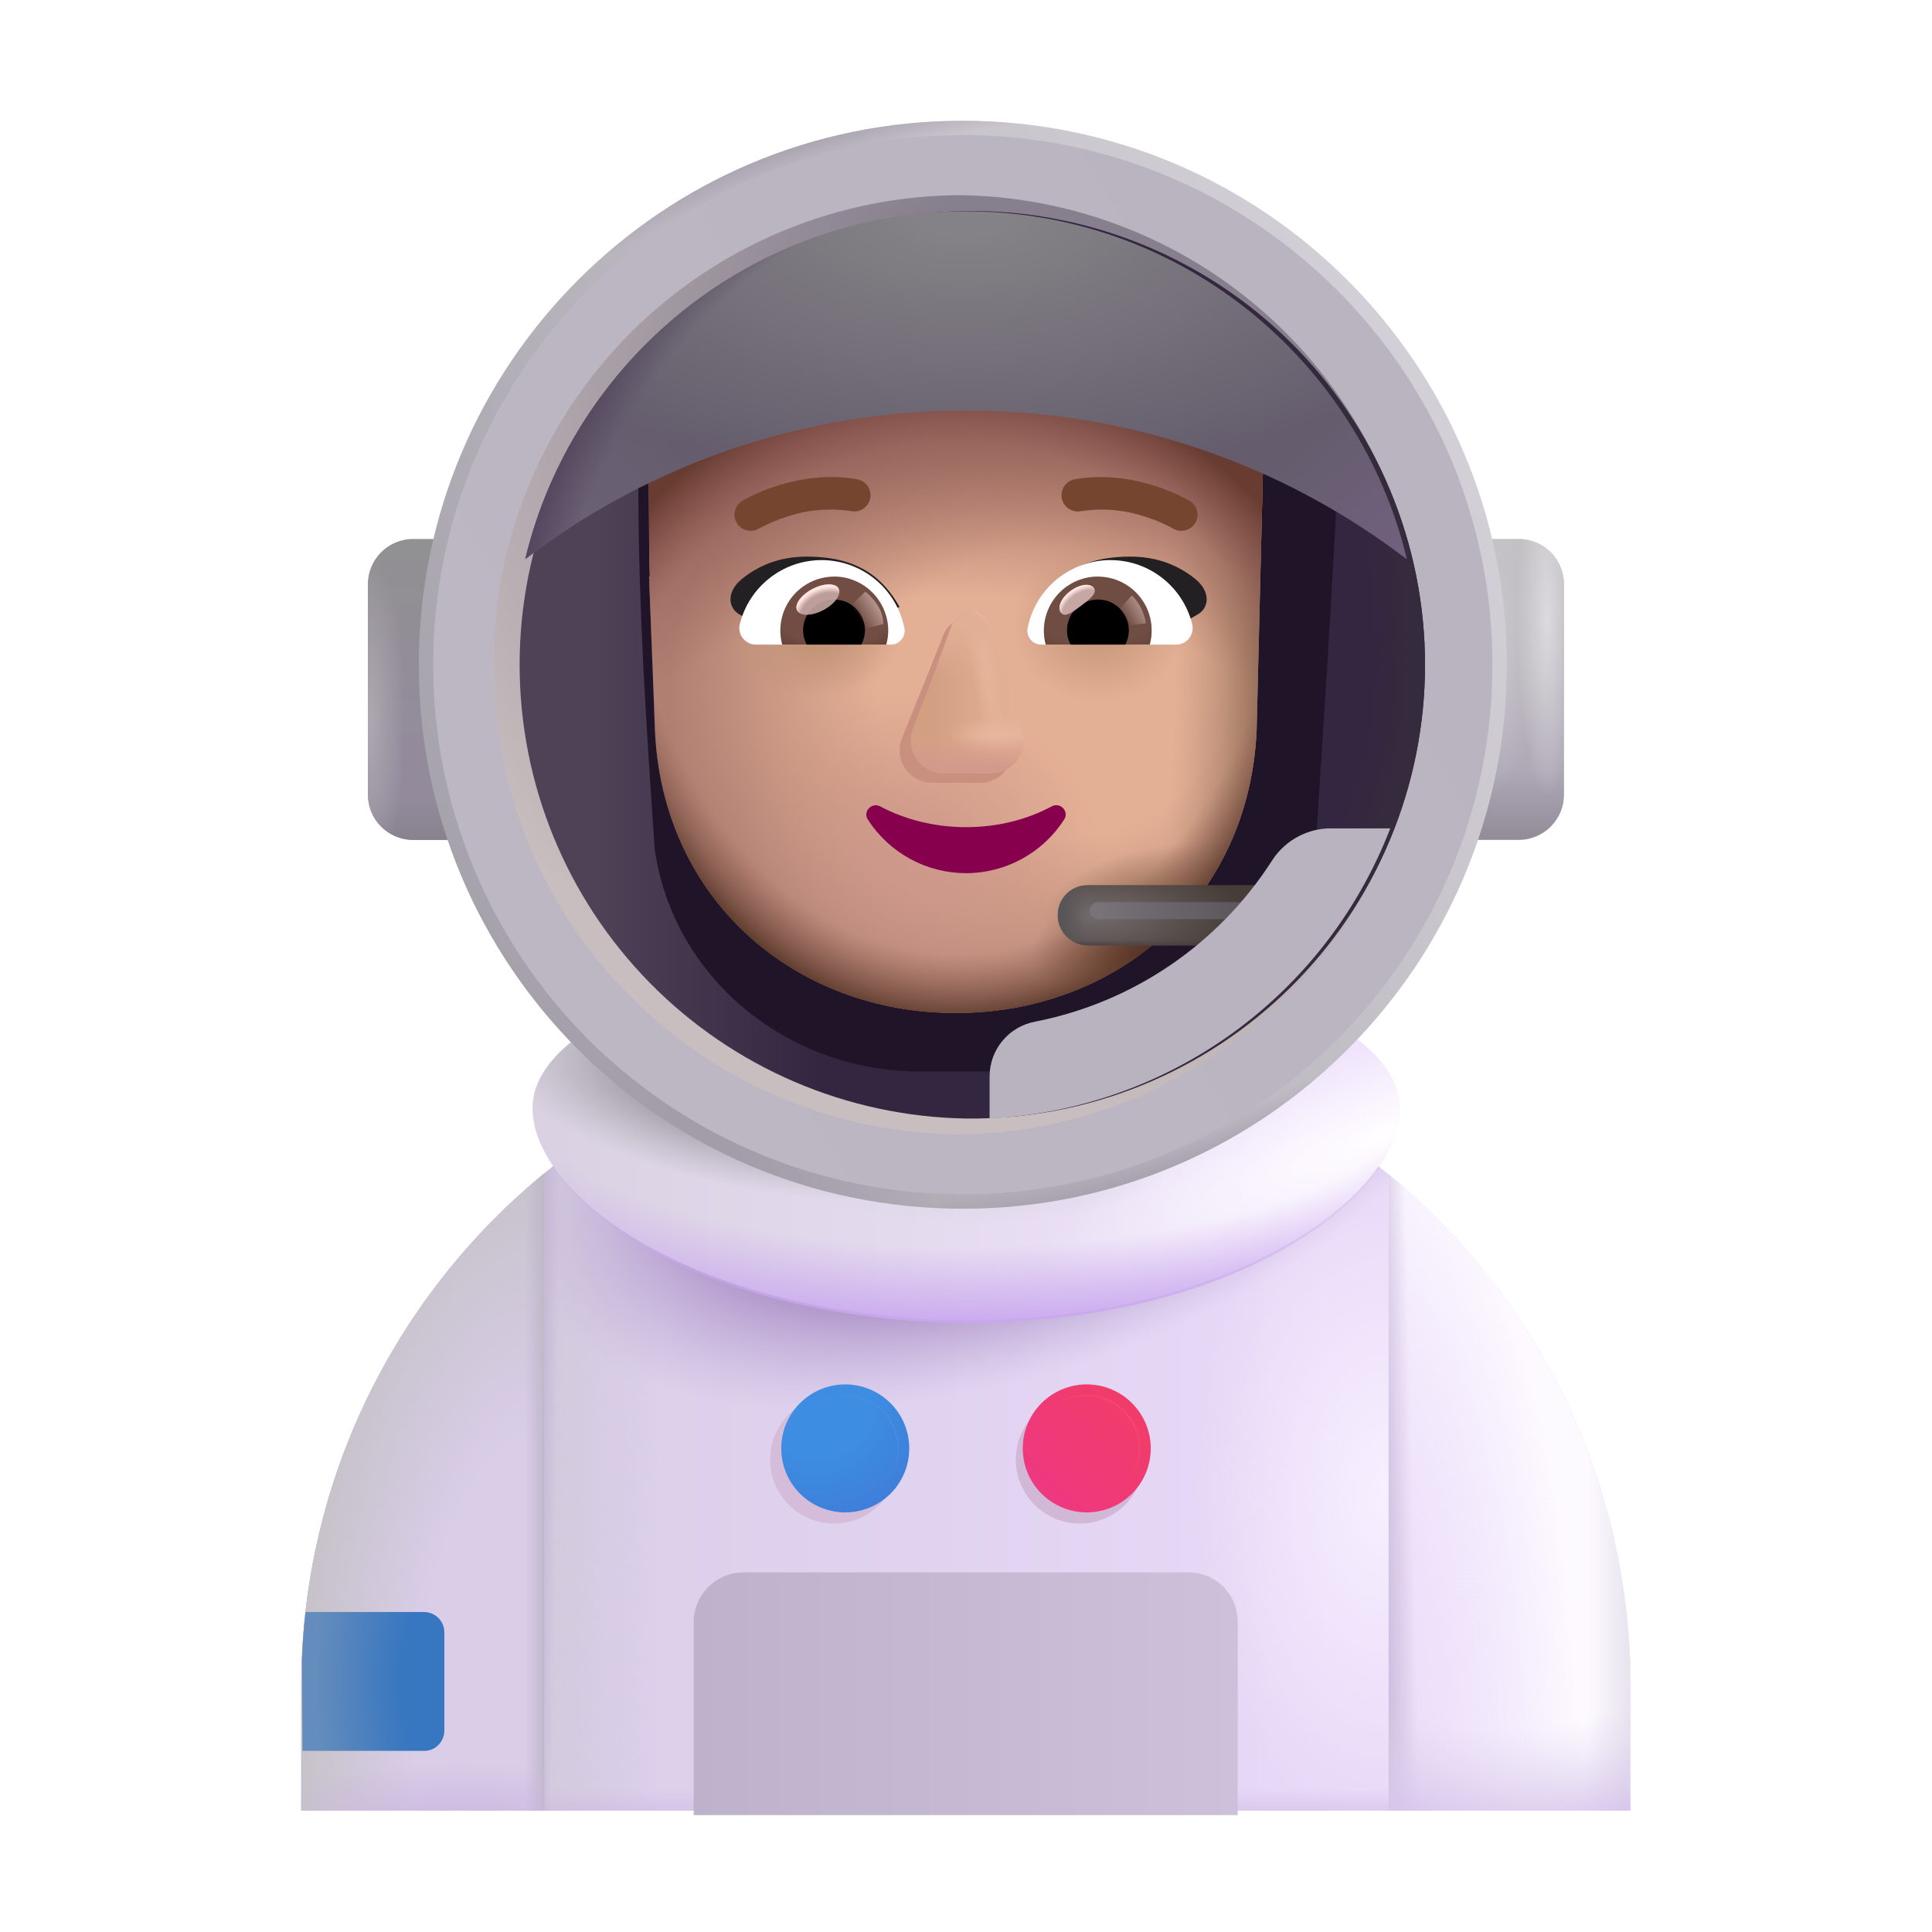<svg width="150" height="150" viewBox="0 0 150 150" fill="none" xmlns="http://www.w3.org/2000/svg">
<path d="M101.25 86.578H48.703C33.562 95.578 23.391 112.078 23.391 130.969V140.578H126.609V130.969C126.609 112.078 116.438 95.578 101.25 86.578Z" fill="url(#paint0_linear_1912_2533)"/>
<path d="M101.25 86.578H48.703C33.562 95.578 23.391 112.078 23.391 130.969V140.578H126.609V130.969C126.609 112.078 116.438 95.578 101.25 86.578Z" fill="url(#paint1_linear_1912_2533)"/>
<path d="M101.25 86.578H48.703C33.562 95.578 23.391 112.078 23.391 130.969V140.578H126.609V130.969C126.609 112.078 116.438 95.578 101.25 86.578Z" fill="url(#paint2_radial_1912_2533)"/>
<path d="M101.25 86.578H48.703C33.562 95.578 23.391 112.078 23.391 130.969V140.578H126.609V130.969C126.609 112.078 116.438 95.578 101.25 86.578Z" fill="url(#paint3_radial_1912_2533)"/>
<path d="M101.25 86.578H48.703C33.562 95.578 23.391 112.078 23.391 130.969V140.578H126.609V130.969C126.609 112.078 116.438 95.578 101.25 86.578Z" fill="url(#paint4_linear_1912_2533)"/>
<path d="M107.812 91.172V140.578H126.562V129.469C126.141 114.047 118.922 100.359 107.812 91.172Z" fill="#EBDEF9"/>
<path d="M107.812 91.172V140.578H126.562V129.469C126.141 114.047 118.922 100.359 107.812 91.172Z" fill="url(#paint5_radial_1912_2533)"/>
<path d="M107.812 91.172V140.578H126.562V129.469C126.141 114.047 118.922 100.359 107.812 91.172Z" fill="url(#paint6_linear_1912_2533)"/>
<path d="M107.812 91.172V140.578H126.562V129.469C126.141 114.047 118.922 100.359 107.812 91.172Z" fill="url(#paint7_linear_1912_2533)"/>
<path d="M107.812 91.172V140.578H126.562V129.469C126.141 114.047 118.922 100.359 107.812 91.172Z" fill="url(#paint8_radial_1912_2533)"/>
<path d="M42.202 140.578L42.281 140.531V91.078C36.372 95.91 31.612 101.996 28.345 108.894C25.078 115.792 23.385 123.331 23.391 130.964V140.573L42.202 140.578Z" fill="#D9CDE8"/>
<path d="M42.202 140.578L42.281 140.531V91.078C36.372 95.91 31.612 101.996 28.345 108.894C25.078 115.792 23.385 123.331 23.391 130.964V140.573L42.202 140.578Z" fill="url(#paint9_radial_1912_2533)"/>
<path d="M42.202 140.578L42.281 140.531V91.078C36.372 95.91 31.612 101.996 28.345 108.894C25.078 115.792 23.385 123.331 23.391 130.964V140.573L42.202 140.578Z" fill="url(#paint10_linear_1912_2533)"/>
<path d="M42.202 140.578L42.281 140.531V91.078C36.372 95.91 31.612 101.996 28.345 108.894C25.078 115.792 23.385 123.331 23.391 130.964V140.573L42.202 140.578Z" fill="url(#paint11_radial_1912_2533)"/>
<g filter="url(#filter0_ii_1912_2533)">
<path d="M92.25 121.781H57.703C55.594 121.781 53.859 123.516 53.859 125.625V140.625H96.094V125.625C96.094 123.469 94.406 121.781 92.25 121.781Z" fill="url(#paint12_linear_1912_2533)"/>
</g>
<g filter="url(#filter1_f_1912_2533)">
<path d="M64.758 118.289C66.076 118.289 67.339 117.766 68.271 116.834C69.203 115.902 69.727 114.638 69.727 113.32C69.727 112.003 69.203 110.739 68.271 109.807C67.339 108.875 66.076 108.352 64.758 108.352C63.44 108.352 62.176 108.875 61.244 109.807C60.313 110.739 59.789 112.003 59.789 113.32C59.789 114.638 60.313 115.902 61.244 116.834C62.176 117.766 63.44 118.289 64.758 118.289Z" fill="#D6BCDB"/>
</g>
<g filter="url(#filter2_f_1912_2533)">
<path d="M83.836 118.289C85.154 118.289 86.418 117.766 87.349 116.834C88.281 115.902 88.805 114.638 88.805 113.32C88.805 112.003 88.281 110.739 87.349 109.807C86.418 108.875 85.154 108.352 83.836 108.352C82.518 108.352 81.254 108.875 80.323 109.807C79.391 110.739 78.867 112.003 78.867 113.32C78.867 114.638 79.391 115.902 80.323 116.834C81.254 117.766 82.518 118.289 83.836 118.289Z" fill="#D1B8D6"/>
</g>
<g filter="url(#filter3_i_1912_2533)">
<path d="M65.625 117.422C66.943 117.422 68.207 116.898 69.138 115.967C70.07 115.035 70.594 113.771 70.594 112.453C70.594 111.135 70.07 109.872 69.138 108.94C68.207 108.008 66.943 107.484 65.625 107.484C64.307 107.484 63.043 108.008 62.112 108.94C61.18 109.872 60.656 111.135 60.656 112.453C60.656 113.771 61.18 115.035 62.112 115.967C63.043 116.898 64.307 117.422 65.625 117.422Z" fill="url(#paint13_radial_1912_2533)"/>
</g>
<g filter="url(#filter4_i_1912_2533)">
<path d="M84.375 117.422C85.693 117.422 86.957 116.898 87.888 115.967C88.82 115.035 89.344 113.771 89.344 112.453C89.344 111.135 88.82 109.872 87.888 108.94C86.957 108.008 85.693 107.484 84.375 107.484C83.057 107.484 81.793 108.008 80.862 108.94C79.93 109.872 79.406 111.135 79.406 112.453C79.406 113.771 79.93 115.035 80.862 115.967C81.793 116.898 83.057 117.422 84.375 117.422Z" fill="url(#paint14_linear_1912_2533)"/>
</g>
<g filter="url(#filter5_f_1912_2533)">
<path d="M84.375 116.555C85.463 116.555 86.506 116.123 87.275 115.353C88.044 114.584 88.477 113.541 88.477 112.453C88.477 111.365 88.044 110.322 87.275 109.553C86.506 108.784 85.463 108.352 84.375 108.352C83.287 108.352 82.244 108.784 81.475 109.553C80.706 110.322 80.273 111.365 80.273 112.453C80.273 113.541 80.706 114.584 81.475 115.353C82.244 116.123 83.287 116.555 84.375 116.555Z" stroke="url(#paint15_linear_1912_2533)" stroke-width="0.1"/>
</g>
<g filter="url(#filter6_f_1912_2533)">
<path d="M65.625 116.555C66.713 116.555 67.756 116.123 68.525 115.353C69.294 114.584 69.727 113.541 69.727 112.453C69.727 111.365 69.294 110.322 68.525 109.553C67.756 108.784 66.713 108.352 65.625 108.352C64.537 108.352 63.494 108.784 62.725 109.553C61.956 110.322 61.523 111.365 61.523 112.453C61.523 113.541 61.956 114.584 62.725 115.353C63.494 116.123 64.537 116.555 65.625 116.555Z" stroke="url(#paint16_linear_1912_2533)" stroke-width="0.1"/>
</g>
<path d="M34.5 134.344V126.75C34.5 125.859 33.797 125.156 32.906 125.156H23.719C23.578 126.375 23.484 127.641 23.438 128.906L23.484 135.937H32.953C33.797 135.937 34.5 135.234 34.5 134.344Z" fill="url(#paint17_radial_1912_2533)"/>
<g filter="url(#filter7_i_1912_2533)">
<path d="M108.656 86.231C108.656 93.089 95.616 102.712 75 102.712C54.052 102.492 41.344 93.089 41.344 86.231C41.344 79.373 56.414 73.818 75 73.818C93.586 73.818 108.656 79.373 108.656 86.231Z" fill="url(#paint18_linear_1912_2533)"/>
<path d="M108.656 86.231C108.656 93.089 95.616 102.712 75 102.712C54.052 102.492 41.344 93.089 41.344 86.231C41.344 79.373 56.414 73.818 75 73.818C93.586 73.818 108.656 79.373 108.656 86.231Z" fill="url(#paint19_radial_1912_2533)"/>
<path d="M108.656 86.231C108.656 93.089 95.616 102.712 75 102.712C54.052 102.492 41.344 93.089 41.344 86.231C41.344 79.373 56.414 73.818 75 73.818C93.586 73.818 108.656 79.373 108.656 86.231Z" fill="url(#paint20_radial_1912_2533)"/>
</g>
<path d="M108.656 86.231C108.656 93.089 95.616 102.712 75 102.712C54.052 102.492 41.344 93.089 41.344 86.231C41.344 79.373 56.414 73.818 75 73.818C93.586 73.818 108.656 79.373 108.656 86.231Z" fill="url(#paint21_radial_1912_2533)"/>
<path d="M108.656 86.231C108.656 93.089 95.616 102.712 75 102.712C54.052 102.492 41.344 93.089 41.344 86.231C41.344 79.373 56.414 73.818 75 73.818C93.586 73.818 108.656 79.373 108.656 86.231Z" fill="url(#paint22_radial_1912_2533)"/>
<path d="M45.698 41.846H32.077C30.135 41.846 28.561 43.42 28.561 45.361V61.693C28.561 63.634 30.135 65.208 32.077 65.208H45.698C47.64 65.208 49.214 63.634 49.214 61.693V45.361C49.214 43.42 47.64 41.846 45.698 41.846Z" fill="url(#paint23_linear_1912_2533)"/>
<path d="M45.698 41.846H32.077C30.135 41.846 28.561 43.42 28.561 45.361V61.693C28.561 63.634 30.135 65.208 32.077 65.208H45.698C47.64 65.208 49.214 63.634 49.214 61.693V45.361C49.214 43.42 47.64 41.846 45.698 41.846Z" fill="url(#paint24_linear_1912_2533)"/>
<path d="M45.698 41.846H32.077C30.135 41.846 28.561 43.42 28.561 45.361V61.693C28.561 63.634 30.135 65.208 32.077 65.208H45.698C47.64 65.208 49.214 63.634 49.214 61.693V45.361C49.214 43.42 47.64 41.846 45.698 41.846Z" fill="url(#paint25_radial_1912_2533)"/>
<path d="M117.914 41.846H104.292C102.351 41.846 100.777 43.42 100.777 45.361V61.693C100.777 63.634 102.351 65.208 104.292 65.208H117.914C119.856 65.208 121.43 63.634 121.43 61.693V45.361C121.43 43.42 119.856 41.846 117.914 41.846Z" fill="url(#paint26_linear_1912_2533)"/>
<path d="M117.914 41.846H104.292C102.351 41.846 100.777 43.42 100.777 45.361V61.693C100.777 63.634 102.351 65.208 104.292 65.208H117.914C119.856 65.208 121.43 63.634 121.43 61.693V45.361C121.43 43.42 119.856 41.846 117.914 41.846Z" fill="url(#paint27_radial_1912_2533)"/>
<path d="M117.914 41.846H104.292C102.351 41.846 100.777 43.42 100.777 45.361V61.693C100.777 63.634 102.351 65.208 104.292 65.208H117.914C119.856 65.208 121.43 63.634 121.43 61.693V45.361C121.43 43.42 119.856 41.846 117.914 41.846Z" fill="url(#paint28_radial_1912_2533)"/>
<path d="M74.752 9.375C51.408 9.375 32.517 28.266 32.517 51.609C32.517 74.953 51.408 93.844 74.752 93.844C98.095 93.844 116.986 74.953 116.986 51.609C116.986 28.266 98.049 9.375 74.752 9.375Z" fill="url(#paint29_linear_1912_2533)"/>
<path d="M74.752 9.375C51.408 9.375 32.517 28.266 32.517 51.609C32.517 74.953 51.408 93.844 74.752 93.844C98.095 93.844 116.986 74.953 116.986 51.609C116.986 28.266 98.049 9.375 74.752 9.375Z" fill="url(#paint30_radial_1912_2533)"/>
<path d="M74.752 9.375C51.408 9.375 32.517 28.266 32.517 51.609C32.517 74.953 51.408 93.844 74.752 93.844C98.095 93.844 116.986 74.953 116.986 51.609C116.986 28.266 98.049 9.375 74.752 9.375Z" fill="url(#paint31_radial_1912_2533)"/>
<g filter="url(#filter8_f_1912_2533)">
<path d="M74.752 10.49C69.351 10.487 64.003 11.549 59.013 13.614C54.022 15.679 49.488 18.708 45.669 22.527C41.85 26.346 38.822 30.88 36.757 35.87C34.691 40.86 33.63 46.208 33.633 51.609C33.63 57.01 34.691 62.358 36.757 67.348C38.822 72.338 41.85 76.872 45.669 80.691C49.488 84.51 54.022 87.539 59.013 89.604C64.003 91.669 69.351 92.731 74.752 92.728C80.152 92.731 85.501 91.669 90.491 89.604C95.481 87.539 100.015 84.51 103.834 80.691C107.653 76.872 110.681 72.338 112.747 67.348C114.812 62.358 115.873 57.01 115.87 51.609C115.87 28.884 97.43 10.49 74.752 10.49Z" fill="url(#paint32_linear_1912_2533)"/>
</g>
<g filter="url(#filter9_f_1912_2533)">
<path d="M74.752 15.15C69.963 15.148 65.221 16.089 60.797 17.921C56.373 19.752 52.353 22.438 48.967 25.824C45.581 29.21 42.896 33.23 41.066 37.655C39.235 42.079 38.294 46.821 38.297 51.61C38.294 56.399 39.235 61.141 41.066 65.566C42.897 69.991 45.583 74.011 48.969 77.397C52.355 80.784 56.375 83.469 60.8 85.3C65.225 87.131 69.968 88.072 74.756 88.069C84.301 87.882 93.392 83.958 100.076 77.142C106.76 70.325 110.504 61.159 110.504 51.612C110.504 42.065 106.76 32.899 100.076 26.082C93.392 19.266 84.301 15.343 74.756 15.155L74.752 15.15Z" fill="url(#paint33_radial_1912_2533)"/>
</g>
<path d="M75 86.841C79.661 86.895 84.285 86.023 88.607 84.277C92.928 82.531 96.86 79.944 100.175 76.668C103.489 73.391 106.121 69.489 107.917 65.188C109.713 60.887 110.638 56.273 110.638 51.612C110.638 46.951 109.713 42.337 107.917 38.036C106.121 33.735 103.489 29.833 100.175 26.557C96.86 23.28 92.928 20.694 88.607 18.947C84.285 17.201 79.661 16.329 75 16.383C65.757 16.534 56.943 20.312 50.46 26.901C43.977 33.491 40.343 42.365 40.343 51.61C40.343 60.854 43.977 69.728 50.46 76.318C56.943 82.908 65.757 86.69 75 86.841Z" fill="url(#paint34_linear_1912_2533)"/>
<path d="M75 86.841C79.661 86.895 84.285 86.023 88.607 84.277C92.928 82.531 96.86 79.944 100.175 76.668C103.489 73.391 106.121 69.489 107.917 65.188C109.713 60.887 110.638 56.273 110.638 51.612C110.638 46.951 109.713 42.337 107.917 38.036C106.121 33.735 103.489 29.833 100.175 26.557C96.86 23.28 92.928 20.694 88.607 18.947C84.285 17.201 79.661 16.329 75 16.383C65.757 16.534 56.943 20.312 50.46 26.901C43.977 33.491 40.343 42.365 40.343 51.61C40.343 60.854 43.977 69.728 50.46 76.318C56.943 82.908 65.757 86.69 75 86.841Z" fill="url(#paint35_radial_1912_2533)"/>
<g filter="url(#filter10_f_1912_2533)">
<path d="M50.827 65.878C52.195 75.801 61.022 83.194 71.47 83.194H81.492C91.945 83.194 100.767 75.801 102.136 65.878C102.759 56.301 103.392 46.762 103.856 37.19C103.8 33.295 100.589 30.075 96.53 29.915H89.091C84.019 29.915 79.43 27.051 77.344 22.579C77.068 21.943 76.612 21.402 76.031 21.023C75.45 20.645 74.77 20.446 74.076 20.451H67.312C57.506 20.451 49.561 28.139 49.561 37.631C49.561 47.09 50.18 56.395 50.827 65.878Z" fill="#1F1428"/>
</g>
<g filter="url(#filter11_i_1912_2533)">
<path d="M50.391 44.752H50.452L50.405 43.505L50.358 33.441C50.705 17.128 97.566 17.691 98.123 33.661L97.566 56.696C96.989 69.83 86.733 78.652 74.208 78.652C61.688 78.652 51.426 69.83 50.85 56.696L50.391 44.752Z" fill="url(#paint36_radial_1912_2533)"/>
<path d="M50.391 44.752H50.452L50.405 43.505L50.358 33.441C50.705 17.128 97.566 17.691 98.123 33.661L97.566 56.696C96.989 69.83 86.733 78.652 74.208 78.652C61.688 78.652 51.426 69.83 50.85 56.696L50.391 44.752Z" fill="url(#paint37_radial_1912_2533)"/>
<path d="M50.391 44.752H50.452L50.405 43.505L50.358 33.441C50.705 17.128 97.566 17.691 98.123 33.661L97.566 56.696C96.989 69.83 86.733 78.652 74.208 78.652C61.688 78.652 51.426 69.83 50.85 56.696L50.391 44.752Z" fill="url(#paint38_radial_1912_2533)"/>
<path d="M50.391 44.752H50.452L50.405 43.505L50.358 33.441C50.705 17.128 97.566 17.691 98.123 33.661L97.566 56.696C96.989 69.83 86.733 78.652 74.208 78.652C61.688 78.652 51.426 69.83 50.85 56.696L50.391 44.752Z" fill="url(#paint39_radial_1912_2533)"/>
<path d="M50.391 44.752H50.452L50.405 43.505L50.358 33.441C50.705 17.128 97.566 17.691 98.123 33.661L97.566 56.696C96.989 69.83 86.733 78.652 74.208 78.652C61.688 78.652 51.426 69.83 50.85 56.696L50.391 44.752Z" fill="url(#paint40_radial_1912_2533)"/>
<path d="M50.391 44.752H50.452L50.405 43.505L50.358 33.441C50.705 17.128 97.566 17.691 98.123 33.661L97.566 56.696C96.989 69.83 86.733 78.652 74.208 78.652C61.688 78.652 51.426 69.83 50.85 56.696L50.391 44.752Z" fill="url(#paint41_radial_1912_2533)"/>
<path d="M50.391 44.752H50.452L50.405 43.505L50.358 33.441C50.705 17.128 97.566 17.691 98.123 33.661L97.566 56.696C96.989 69.83 86.733 78.652 74.208 78.652C61.688 78.652 51.426 69.83 50.85 56.696L50.391 44.752Z" fill="url(#paint42_radial_1912_2533)"/>
<path d="M50.391 44.752H50.452L50.405 43.505L50.358 33.441C50.705 17.128 97.566 17.691 98.123 33.661L97.566 56.696C96.989 69.83 86.733 78.652 74.208 78.652C61.688 78.652 51.426 69.83 50.85 56.696L50.391 44.752Z" fill="url(#paint43_radial_1912_2533)"/>
</g>
<path d="M50.391 44.752H50.452L50.405 43.505L50.358 33.441C50.705 17.128 97.566 17.691 98.123 33.661L97.566 56.696C96.989 69.83 86.733 78.652 74.208 78.652C61.688 78.652 51.426 69.83 50.85 56.696L50.391 44.752Z" fill="url(#paint44_radial_1912_2533)"/>
<path d="M50.391 44.752H50.452L50.405 43.505L50.358 33.441C50.705 17.128 97.566 17.691 98.123 33.661L97.566 56.696C96.989 69.83 86.733 78.652 74.208 78.652C61.688 78.652 51.426 69.83 50.85 56.696L50.391 44.752Z" fill="url(#paint45_radial_1912_2533)"/>
<g filter="url(#filter12_f_1912_2533)">
<path d="M73.158 49.529L69.956 57.497C69.838 57.878 69.812 58.281 69.879 58.673C69.946 59.066 70.104 59.437 70.342 59.757C70.579 60.077 70.889 60.336 71.246 60.513C71.602 60.691 71.995 60.782 72.394 60.779H76.083C76.481 60.781 76.874 60.689 77.23 60.511C77.586 60.333 77.895 60.074 78.132 59.755C78.369 59.435 78.528 59.065 78.596 58.672C78.663 58.28 78.637 57.878 78.52 57.497L76.031 49.529C75.497 47.761 73.72 47.761 73.158 49.529Z" fill="#CA907F"/>
</g>
<g filter="url(#filter13_if_1912_2533)">
<path d="M73.767 48.881L70.72 56.85C70.603 57.23 70.577 57.633 70.645 58.025C70.712 58.416 70.871 58.787 71.108 59.106C71.346 59.425 71.655 59.684 72.011 59.861C72.367 60.039 72.76 60.13 73.158 60.127H76.842C77.24 60.13 77.634 60.039 77.99 59.861C78.347 59.684 78.656 59.425 78.894 59.105C79.132 58.785 79.29 58.414 79.357 58.021C79.424 57.629 79.398 57.226 79.28 56.845L76.795 48.877C76.256 47.114 74.325 47.114 73.767 48.877" fill="url(#paint46_linear_1912_2533)"/>
<path d="M73.767 48.881L70.72 56.85C70.603 57.23 70.577 57.633 70.645 58.025C70.712 58.416 70.871 58.787 71.108 59.106C71.346 59.425 71.655 59.684 72.011 59.861C72.367 60.039 72.76 60.13 73.158 60.127H76.842C77.24 60.13 77.634 60.039 77.99 59.861C78.347 59.684 78.656 59.425 78.894 59.105C79.132 58.785 79.29 58.414 79.357 58.021C79.424 57.629 79.398 57.226 79.28 56.845L76.795 48.877C76.256 47.114 74.325 47.114 73.767 48.877" fill="url(#paint47_radial_1912_2533)"/>
<path d="M73.767 48.881L70.72 56.85C70.603 57.23 70.577 57.633 70.645 58.025C70.712 58.416 70.871 58.787 71.108 59.106C71.346 59.425 71.655 59.684 72.011 59.861C72.367 60.039 72.76 60.13 73.158 60.127H76.842C77.24 60.13 77.634 60.039 77.99 59.861C78.347 59.684 78.656 59.425 78.894 59.105C79.132 58.785 79.29 58.414 79.357 58.021C79.424 57.629 79.398 57.226 79.28 56.845L76.795 48.877C76.256 47.114 74.325 47.114 73.767 48.877" fill="url(#paint48_radial_1912_2533)"/>
<path d="M73.767 48.881L70.72 56.85C70.603 57.23 70.577 57.633 70.645 58.025C70.712 58.416 70.871 58.787 71.108 59.106C71.346 59.425 71.655 59.684 72.011 59.861C72.367 60.039 72.76 60.13 73.158 60.127H76.842C77.24 60.13 77.634 60.039 77.99 59.861C78.347 59.684 78.656 59.425 78.894 59.105C79.132 58.785 79.29 58.414 79.357 58.021C79.424 57.629 79.398 57.226 79.28 56.845L76.795 48.877C76.256 47.114 74.325 47.114 73.767 48.877" fill="url(#paint49_linear_1912_2533)"/>
</g>
<g filter="url(#filter14_f_1912_2533)">
<path d="M73.767 48.881L70.72 56.85C70.603 57.23 70.577 57.633 70.645 58.025C70.712 58.416 70.871 58.787 71.108 59.106C71.346 59.425 71.655 59.684 72.011 59.861C72.367 60.039 72.76 60.13 73.158 60.127H76.842C77.24 60.13 77.634 60.039 77.99 59.861C78.347 59.684 78.656 59.425 78.894 59.105C79.132 58.785 79.29 58.414 79.357 58.021C79.424 57.629 79.398 57.226 79.28 56.845L76.795 48.877C76.256 47.114 74.325 47.114 73.767 48.877" fill="url(#paint50_linear_1912_2533)"/>
</g>
<g filter="url(#filter15_f_1912_2533)">
<path d="M75 64.22C72.562 64.22 70.266 63.634 68.334 62.607C67.678 62.26 66.97 63.02 67.383 63.634C68.203 64.909 69.33 65.958 70.661 66.684C71.992 67.411 73.484 67.792 75 67.792C76.516 67.792 78.008 67.411 79.339 66.684C80.67 65.958 81.797 64.909 82.617 63.634C83.03 62.996 82.322 62.26 81.666 62.602C79.734 63.634 77.466 64.22 75 64.22Z" stroke="url(#paint51_linear_1912_2533)" stroke-width="0.2"/>
</g>
<path d="M75 64.22C72.562 64.22 70.266 63.634 68.334 62.607C67.678 62.26 66.97 63.02 67.383 63.634C68.203 64.909 69.33 65.958 70.661 66.684C71.992 67.411 73.484 67.792 75 67.792C76.516 67.792 78.008 67.411 79.339 66.684C80.67 65.958 81.797 64.909 82.617 63.634C83.03 62.996 82.322 62.26 81.666 62.602C79.734 63.634 77.466 64.22 75 64.22Z" fill="#87004D"/>
<g filter="url(#filter16_i_1912_2533)">
<path d="M80.353 47.129C81.595 44.94 83.489 43.215 87.558 43.215C89.339 43.215 91.059 43.707 92.588 44.94C93.853 45.962 93.68 47.265 92.705 47.752L90.099 49.238C87.042 48.254 83.662 48.118 80.353 47.129Z" fill="#222023"/>
</g>
<g filter="url(#filter17_i_1912_2533)">
<path d="M69.647 47.129C68.405 44.94 66.511 43.215 62.442 43.215C60.661 43.215 58.941 43.707 57.413 44.94C56.152 45.962 56.32 47.265 57.295 47.752L59.902 49.238C62.958 48.254 66.338 48.118 69.647 47.129Z" fill="#222023"/>
</g>
<g filter="url(#filter18_i_1912_2533)">
<path d="M58.95 40.874L58.927 40.884C58.641 41.055 58.298 41.106 57.975 41.025C57.651 40.944 57.373 40.738 57.202 40.452C57.03 40.166 56.979 39.824 57.06 39.501C57.141 39.177 57.347 38.899 57.633 38.727H57.642L57.656 38.713L57.703 38.69C57.929 38.559 58.16 38.438 58.397 38.329C58.856 38.109 59.517 37.827 60.319 37.569C61.913 37.063 64.139 36.632 66.544 37.059C66.707 37.087 66.862 37.148 67.002 37.236C67.141 37.325 67.262 37.441 67.357 37.576C67.452 37.711 67.519 37.864 67.555 38.025C67.591 38.187 67.594 38.354 67.566 38.516C67.537 38.679 67.477 38.835 67.388 38.974C67.299 39.114 67.184 39.234 67.048 39.329C66.913 39.424 66.76 39.491 66.599 39.527C66.438 39.563 66.271 39.567 66.108 39.538C64.423 39.276 62.7 39.422 61.083 39.965C60.344 40.203 59.629 40.507 58.945 40.874" fill="#76452F"/>
</g>
<g filter="url(#filter19_i_1912_2533)">
<path fill-rule="evenodd" clip-rule="evenodd" d="M92.367 38.729C92.653 38.901 92.859 39.179 92.94 39.502C93.021 39.826 92.97 40.168 92.799 40.454C92.627 40.74 92.349 40.946 92.025 41.027C91.702 41.108 91.359 41.057 91.073 40.885L91.05 40.876C90.879 40.774 90.702 40.682 90.52 40.599C90.001 40.353 89.465 40.141 88.917 39.967C87.301 39.424 85.577 39.278 83.892 39.54C83.729 39.569 83.562 39.565 83.401 39.529C83.24 39.493 83.087 39.426 82.952 39.331C82.816 39.236 82.701 39.115 82.612 38.976C82.523 38.837 82.463 38.681 82.434 38.518C82.406 38.355 82.409 38.188 82.445 38.027C82.481 37.866 82.549 37.713 82.643 37.578C82.738 37.442 82.859 37.327 82.998 37.238C83.138 37.149 83.293 37.089 83.456 37.06C85.861 36.638 88.088 37.065 89.681 37.576C90.587 37.866 91.465 38.239 92.302 38.692L92.344 38.715L92.358 38.724H92.362L92.367 38.729Z" fill="#76452F"/>
</g>
<path d="M86.208 43.486C89.269 43.486 91.856 45.596 92.559 48.455C92.607 48.645 92.61 48.843 92.569 49.035C92.527 49.226 92.443 49.406 92.322 49.56C92.2 49.713 92.046 49.837 91.869 49.922C91.693 50.007 91.499 50.05 91.303 50.049H80.85C80.691 50.05 80.534 50.016 80.389 49.95C80.245 49.883 80.117 49.785 80.015 49.663C79.913 49.541 79.839 49.398 79.799 49.245C79.758 49.091 79.752 48.93 79.781 48.774C80.075 47.285 80.875 45.943 82.047 44.979C83.22 44.015 84.69 43.487 86.208 43.486Z" fill="white"/>
<path d="M85.237 44.766C85.88 44.767 86.514 44.915 87.091 45.201C87.667 45.486 88.169 45.9 88.559 46.411C88.949 46.922 89.216 47.516 89.339 48.147C89.462 48.778 89.438 49.429 89.269 50.049H81.188C81.021 49.428 80.999 48.776 81.125 48.144C81.25 47.513 81.519 46.919 81.91 46.408C82.301 45.897 82.805 45.483 83.382 45.197C83.959 44.912 84.594 44.763 85.237 44.762" fill="url(#paint52_radial_1912_2533)"/>
<path d="M82.842 48.947C82.841 48.632 82.902 48.32 83.022 48.028C83.142 47.737 83.318 47.472 83.541 47.249C83.763 47.026 84.028 46.849 84.319 46.728C84.61 46.608 84.922 46.546 85.238 46.547C85.65 46.544 86.057 46.648 86.418 46.849C86.779 47.05 87.081 47.341 87.296 47.694C87.51 48.047 87.629 48.449 87.642 48.862C87.654 49.275 87.559 49.684 87.366 50.048H83.128C82.936 49.712 82.837 49.33 82.842 48.942" fill="black"/>
<g filter="url(#filter20_f_1912_2533)">
<path d="M84.928 45.647C85.223 46.045 84.6 46.533 83.897 47.058C83.189 47.587 82.664 47.962 82.364 47.564C82.069 47.166 82.397 46.411 83.109 45.886C83.812 45.356 84.628 45.248 84.928 45.647Z" fill="#C7A7A3"/>
<path d="M84.928 45.647C85.223 46.045 84.6 46.533 83.897 47.058C83.189 47.587 82.664 47.962 82.364 47.564C82.069 47.166 82.397 46.411 83.109 45.886C83.812 45.356 84.628 45.248 84.928 45.647Z" fill="url(#paint53_radial_1912_2533)"/>
</g>
<g filter="url(#filter21_f_1912_2533)">
<path d="M88.964 48.393C88.839 47.573 88.459 46.813 87.877 46.223L86.658 47.559L87.211 48.627L88.964 48.393Z" fill="url(#paint54_linear_1912_2533)"/>
</g>
<path d="M63.792 43.486C60.731 43.486 58.144 45.596 57.441 48.455C57.23 49.271 57.863 50.049 58.697 50.049H69.15C69.309 50.05 69.466 50.016 69.611 49.95C69.755 49.883 69.883 49.785 69.985 49.663C70.087 49.541 70.161 49.398 70.201 49.245C70.242 49.091 70.248 48.93 70.219 48.774C69.923 47.286 69.121 45.946 67.95 44.982C66.778 44.018 65.309 43.49 63.792 43.486Z" fill="white"/>
<path d="M64.763 44.766C64.12 44.768 63.486 44.917 62.911 45.202C62.335 45.488 61.833 45.902 61.443 46.413C61.053 46.924 60.786 47.517 60.663 48.148C60.539 48.779 60.563 49.429 60.731 50.049H68.812C68.91 49.688 68.961 49.317 68.963 48.943C68.954 47.834 68.508 46.772 67.722 45.989C66.935 45.206 65.872 44.765 64.763 44.762" fill="url(#paint55_radial_1912_2533)"/>
<path d="M67.158 48.947C67.159 48.632 67.098 48.32 66.978 48.028C66.858 47.737 66.682 47.472 66.459 47.249C66.237 47.026 65.972 46.849 65.681 46.728C65.39 46.608 65.078 46.546 64.763 46.547C64.349 46.543 63.942 46.646 63.581 46.847C63.219 47.047 62.916 47.339 62.701 47.692C62.486 48.045 62.366 48.447 62.354 48.861C62.341 49.274 62.436 49.683 62.63 50.049H66.872C67.055 49.71 67.153 49.332 67.158 48.947Z" fill="black"/>
<g filter="url(#filter22_f_1912_2533)">
<path d="M68.578 48.45C68.578 47.1 67.481 46.2 67.186 45.928L65.836 47.236L66.666 48.923L68.583 48.454" fill="url(#paint56_linear_1912_2533)"/>
</g>
<g filter="url(#filter23_f_1912_2533)">
<path d="M63.931 47.366C64.821 46.895 65.349 46.147 65.11 45.697C64.872 45.246 63.957 45.263 63.067 45.734C62.177 46.206 61.649 46.953 61.888 47.404C62.127 47.855 63.041 47.838 63.931 47.366Z" fill="#C7A7A3" fill-opacity="0.9"/>
<path d="M63.931 47.366C64.821 46.895 65.349 46.147 65.11 45.697C64.872 45.246 63.957 45.263 63.067 45.734C62.177 46.206 61.649 46.953 61.888 47.404C62.127 47.855 63.041 47.838 63.931 47.366Z" fill="url(#paint57_radial_1912_2533)"/>
</g>
<g filter="url(#filter24_ii_1912_2533)">
<path d="M75 31.875C87.364 31.854 99.39 35.906 109.219 43.406C105.516 27.938 91.594 16.406 75 16.406C58.406 16.406 44.484 27.938 40.781 43.406C50.61 35.906 62.636 31.854 75 31.875Z" fill="url(#paint58_radial_1912_2533)"/>
<path d="M75 31.875C87.364 31.854 99.39 35.906 109.219 43.406C105.516 27.938 91.594 16.406 75 16.406C58.406 16.406 44.484 27.938 40.781 43.406C50.61 35.906 62.636 31.854 75 31.875Z" fill="url(#paint59_radial_1912_2533)"/>
<path d="M75 31.875C87.364 31.854 99.39 35.906 109.219 43.406C105.516 27.938 91.594 16.406 75 16.406C58.406 16.406 44.484 27.938 40.781 43.406C50.61 35.906 62.636 31.854 75 31.875Z" fill="url(#paint60_radial_1912_2533)"/>
<path d="M75 31.875C87.364 31.854 99.39 35.906 109.219 43.406C105.516 27.938 91.594 16.406 75 16.406C58.406 16.406 44.484 27.938 40.781 43.406C50.61 35.906 62.636 31.854 75 31.875Z" fill="url(#paint61_linear_1912_2533)"/>
</g>
<path d="M84.469 73.406H98.391C99.703 73.406 100.734 72.375 100.734 71.062C100.734 69.75 99.703 68.719 98.391 68.719H84.469C83.156 68.719 82.125 69.75 82.125 71.062C82.125 72.375 83.203 73.406 84.469 73.406Z" fill="url(#paint62_radial_1912_2533)"/>
<path d="M84.469 73.406H98.391C99.703 73.406 100.734 72.375 100.734 71.062C100.734 69.75 99.703 68.719 98.391 68.719H84.469C83.156 68.719 82.125 69.75 82.125 71.062C82.125 72.375 83.203 73.406 84.469 73.406Z" fill="url(#paint63_linear_1912_2533)"/>
<path d="M84.469 73.406H98.391C99.703 73.406 100.734 72.375 100.734 71.062C100.734 69.75 99.703 68.719 98.391 68.719H84.469C83.156 68.719 82.125 69.75 82.125 71.062C82.125 72.375 83.203 73.406 84.469 73.406Z" fill="url(#paint64_linear_1912_2533)"/>
<g filter="url(#filter25_f_1912_2533)">
<path d="M97.266 70.045H85.256C84.891 70.045 84.595 70.34 84.595 70.704C84.595 71.067 84.891 71.362 85.256 71.362H97.266C97.631 71.362 97.927 71.067 97.927 70.704C97.927 70.34 97.631 70.045 97.266 70.045Z" fill="url(#paint65_linear_1912_2533)"/>
</g>
<g filter="url(#filter26_i_1912_2533)">
<path d="M107.888 64.265H103.406C101.531 64.219 99.75 65.156 98.719 66.75C96.659 69.968 93.969 72.735 90.811 74.886C87.653 77.037 84.093 78.527 80.344 79.265C78.281 79.64 76.781 81.422 76.781 83.531V86.793C83.589 86.448 90.151 84.136 95.672 80.138C101.193 76.139 105.436 70.626 107.888 64.265Z" fill="#B9B2BF"/>
</g>
<defs>
<filter id="filter0_ii_1912_2533" x="53.709" y="121.781" width="42.534" height="18.994" filterUnits="userSpaceOnUse" color-interpolation-filters="sRGB">
<feFlood flood-opacity="0" result="BackgroundImageFix"/>
<feBlend mode="normal" in="SourceGraphic" in2="BackgroundImageFix" result="shape"/>
<feColorMatrix in="SourceAlpha" type="matrix" values="0 0 0 0 0 0 0 0 0 0 0 0 0 0 0 0 0 0 127 0" result="hardAlpha"/>
<feOffset dx="-0.15" dy="0.15"/>
<feGaussianBlur stdDeviation="0.125"/>
<feComposite in2="hardAlpha" operator="arithmetic" k2="-1" k3="1"/>
<feColorMatrix type="matrix" values="0 0 0 0 0.843 0 0 0 0 0.812 0 0 0 0 0.875 0 0 0 1 0"/>
<feBlend mode="normal" in2="shape" result="effect1_innerShadow_1912_2533"/>
<feColorMatrix in="SourceAlpha" type="matrix" values="0 0 0 0 0 0 0 0 0 0 0 0 0 0 0 0 0 0 127 0" result="hardAlpha"/>
<feOffset dx="0.15" dy="0.15"/>
<feGaussianBlur stdDeviation="0.2"/>
<feComposite in2="hardAlpha" operator="arithmetic" k2="-1" k3="1"/>
<feColorMatrix type="matrix" values="0 0 0 0 0.686 0 0 0 0 0.635 0 0 0 0 0.733 0 0 0 1 0"/>
<feBlend mode="normal" in2="effect1_innerShadow_1912_2533" result="effect2_innerShadow_1912_2533"/>
</filter>
<filter id="filter1_f_1912_2533" x="59.289" y="107.852" width="10.938" height="10.938" filterUnits="userSpaceOnUse" color-interpolation-filters="sRGB">
<feFlood flood-opacity="0" result="BackgroundImageFix"/>
<feBlend mode="normal" in="SourceGraphic" in2="BackgroundImageFix" result="shape"/>
<feGaussianBlur stdDeviation="0.25" result="effect1_foregroundBlur_1912_2533"/>
</filter>
<filter id="filter2_f_1912_2533" x="78.367" y="107.852" width="10.938" height="10.938" filterUnits="userSpaceOnUse" color-interpolation-filters="sRGB">
<feFlood flood-opacity="0" result="BackgroundImageFix"/>
<feBlend mode="normal" in="SourceGraphic" in2="BackgroundImageFix" result="shape"/>
<feGaussianBlur stdDeviation="0.25" result="effect1_foregroundBlur_1912_2533"/>
</filter>
<filter id="filter3_i_1912_2533" x="60.656" y="107.484" width="9.938" height="9.938" filterUnits="userSpaceOnUse" color-interpolation-filters="sRGB">
<feFlood flood-opacity="0" result="BackgroundImageFix"/>
<feBlend mode="normal" in="SourceGraphic" in2="BackgroundImageFix" result="shape"/>
<feColorMatrix in="SourceAlpha" type="matrix" values="0 0 0 0 0 0 0 0 0 0 0 0 0 0 0 0 0 0 127 0" result="hardAlpha"/>
<feOffset/>
<feGaussianBlur stdDeviation="0.125"/>
<feComposite in2="hardAlpha" operator="arithmetic" k2="-1" k3="1"/>
<feColorMatrix type="matrix" values="0 0 0 0 0.294 0 0 0 0 0.498 0 0 0 0 0.847 0 0 0 1 0"/>
<feBlend mode="normal" in2="shape" result="effect1_innerShadow_1912_2533"/>
</filter>
<filter id="filter4_i_1912_2533" x="79.406" y="107.484" width="9.938" height="9.938" filterUnits="userSpaceOnUse" color-interpolation-filters="sRGB">
<feFlood flood-opacity="0" result="BackgroundImageFix"/>
<feBlend mode="normal" in="SourceGraphic" in2="BackgroundImageFix" result="shape"/>
<feColorMatrix in="SourceAlpha" type="matrix" values="0 0 0 0 0 0 0 0 0 0 0 0 0 0 0 0 0 0 127 0" result="hardAlpha"/>
<feOffset/>
<feGaussianBlur stdDeviation="0.125"/>
<feComposite in2="hardAlpha" operator="arithmetic" k2="-1" k3="1"/>
<feColorMatrix type="matrix" values="0 0 0 0 0.882 0 0 0 0 0.18 0 0 0 0 0.38 0 0 0 1 0"/>
<feBlend mode="normal" in2="shape" result="effect1_innerShadow_1912_2533"/>
</filter>
<filter id="filter5_f_1912_2533" x="80.123" y="108.201" width="8.503" height="8.505" filterUnits="userSpaceOnUse" color-interpolation-filters="sRGB">
<feFlood flood-opacity="0" result="BackgroundImageFix"/>
<feBlend mode="normal" in="SourceGraphic" in2="BackgroundImageFix" result="shape"/>
<feGaussianBlur stdDeviation="0.05" result="effect1_foregroundBlur_1912_2533"/>
</filter>
<filter id="filter6_f_1912_2533" x="61.373" y="108.201" width="8.503" height="8.505" filterUnits="userSpaceOnUse" color-interpolation-filters="sRGB">
<feFlood flood-opacity="0" result="BackgroundImageFix"/>
<feBlend mode="normal" in="SourceGraphic" in2="BackgroundImageFix" result="shape"/>
<feGaussianBlur stdDeviation="0.05" result="effect1_foregroundBlur_1912_2533"/>
</filter>
<filter id="filter7_i_1912_2533" x="41.344" y="73.618" width="67.312" height="29.095" filterUnits="userSpaceOnUse" color-interpolation-filters="sRGB">
<feFlood flood-opacity="0" result="BackgroundImageFix"/>
<feBlend mode="normal" in="SourceGraphic" in2="BackgroundImageFix" result="shape"/>
<feColorMatrix in="SourceAlpha" type="matrix" values="0 0 0 0 0 0 0 0 0 0 0 0 0 0 0 0 0 0 127 0" result="hardAlpha"/>
<feOffset dy="-0.2"/>
<feGaussianBlur stdDeviation="0.5"/>
<feComposite in2="hardAlpha" operator="arithmetic" k2="-1" k3="1"/>
<feColorMatrix type="matrix" values="0 0 0 0 0.933 0 0 0 0 0.875 0 0 0 0 0.996 0 0 0 1 0"/>
<feBlend mode="normal" in2="shape" result="effect1_innerShadow_1912_2533"/>
</filter>
<filter id="filter8_f_1912_2533" x="33.383" y="10.24" width="82.737" height="82.738" filterUnits="userSpaceOnUse" color-interpolation-filters="sRGB">
<feFlood flood-opacity="0" result="BackgroundImageFix"/>
<feBlend mode="normal" in="SourceGraphic" in2="BackgroundImageFix" result="shape"/>
<feGaussianBlur stdDeviation="0.125" result="effect1_foregroundBlur_1912_2533"/>
</filter>
<filter id="filter9_f_1912_2533" x="37.997" y="14.85" width="72.807" height="73.518" filterUnits="userSpaceOnUse" color-interpolation-filters="sRGB">
<feFlood flood-opacity="0" result="BackgroundImageFix"/>
<feBlend mode="normal" in="SourceGraphic" in2="BackgroundImageFix" result="shape"/>
<feGaussianBlur stdDeviation="0.15" result="effect1_foregroundBlur_1912_2533"/>
</filter>
<filter id="filter10_f_1912_2533" x="48.061" y="18.951" width="57.295" height="65.742" filterUnits="userSpaceOnUse" color-interpolation-filters="sRGB">
<feFlood flood-opacity="0" result="BackgroundImageFix"/>
<feBlend mode="normal" in="SourceGraphic" in2="BackgroundImageFix" result="shape"/>
<feGaussianBlur stdDeviation="0.75" result="effect1_foregroundBlur_1912_2533"/>
</filter>
<filter id="filter11_i_1912_2533" x="50.358" y="21.443" width="47.766" height="57.209" filterUnits="userSpaceOnUse" color-interpolation-filters="sRGB">
<feFlood flood-opacity="0" result="BackgroundImageFix"/>
<feBlend mode="normal" in="SourceGraphic" in2="BackgroundImageFix" result="shape"/>
<feColorMatrix in="SourceAlpha" type="matrix" values="0 0 0 0 0 0 0 0 0 0 0 0 0 0 0 0 0 0 127 0" result="hardAlpha"/>
<feOffset/>
<feGaussianBlur stdDeviation="1"/>
<feComposite in2="hardAlpha" operator="arithmetic" k2="-1" k3="1"/>
<feColorMatrix type="matrix" values="0 0 0 0 0.4 0 0 0 0 0.259 0 0 0 0 0.192 0 0 0 1 0"/>
<feBlend mode="normal" in2="shape" result="effect1_innerShadow_1912_2533"/>
</filter>
<filter id="filter12_f_1912_2533" x="69.343" y="47.703" width="9.79" height="13.576" filterUnits="userSpaceOnUse" color-interpolation-filters="sRGB">
<feFlood flood-opacity="0" result="BackgroundImageFix"/>
<feBlend mode="normal" in="SourceGraphic" in2="BackgroundImageFix" result="shape"/>
<feGaussianBlur stdDeviation="0.25" result="effect1_foregroundBlur_1912_2533"/>
</filter>
<filter id="filter13_if_1912_2533" x="70.358" y="47.305" width="9.285" height="13.072" filterUnits="userSpaceOnUse" color-interpolation-filters="sRGB">
<feFlood flood-opacity="0" result="BackgroundImageFix"/>
<feBlend mode="normal" in="SourceGraphic" in2="BackgroundImageFix" result="shape"/>
<feColorMatrix in="SourceAlpha" type="matrix" values="0 0 0 0 0 0 0 0 0 0 0 0 0 0 0 0 0 0 127 0" result="hardAlpha"/>
<feOffset dx="0.1" dy="-0.1"/>
<feGaussianBlur stdDeviation="0.125"/>
<feComposite in2="hardAlpha" operator="arithmetic" k2="-1" k3="1"/>
<feColorMatrix type="matrix" values="0 0 0 0 0.78 0 0 0 0 0.549 0 0 0 0 0.478 0 0 0 1 0"/>
<feBlend mode="normal" in2="shape" result="effect1_innerShadow_1912_2533"/>
<feGaussianBlur stdDeviation="0.125" result="effect2_foregroundBlur_1912_2533"/>
</filter>
<filter id="filter14_f_1912_2533" x="70.358" y="47.305" width="9.285" height="13.072" filterUnits="userSpaceOnUse" color-interpolation-filters="sRGB">
<feFlood flood-opacity="0" result="BackgroundImageFix"/>
<feBlend mode="normal" in="SourceGraphic" in2="BackgroundImageFix" result="shape"/>
<feGaussianBlur stdDeviation="0.125" result="effect1_foregroundBlur_1912_2533"/>
</filter>
<filter id="filter15_f_1912_2533" x="67.06" y="62.316" width="15.881" height="5.677" filterUnits="userSpaceOnUse" color-interpolation-filters="sRGB">
<feFlood flood-opacity="0" result="BackgroundImageFix"/>
<feBlend mode="normal" in="SourceGraphic" in2="BackgroundImageFix" result="shape"/>
<feGaussianBlur stdDeviation="0.05" result="effect1_foregroundBlur_1912_2533"/>
</filter>
<filter id="filter16_i_1912_2533" x="80.353" y="43.215" width="13.333" height="6.023" filterUnits="userSpaceOnUse" color-interpolation-filters="sRGB">
<feFlood flood-opacity="0" result="BackgroundImageFix"/>
<feBlend mode="normal" in="SourceGraphic" in2="BackgroundImageFix" result="shape"/>
<feColorMatrix in="SourceAlpha" type="matrix" values="0 0 0 0 0 0 0 0 0 0 0 0 0 0 0 0 0 0 127 0" result="hardAlpha"/>
<feOffset dx="0.2"/>
<feGaussianBlur stdDeviation="0.125"/>
<feComposite in2="hardAlpha" operator="arithmetic" k2="-1" k3="1"/>
<feColorMatrix type="matrix" values="0 0 0 0 0.078 0 0 0 0 0.075 0 0 0 0 0.082 0 0 0 1 0"/>
<feBlend mode="normal" in2="shape" result="effect1_innerShadow_1912_2533"/>
</filter>
<filter id="filter17_i_1912_2533" x="56.515" y="43.215" width="13.332" height="6.023" filterUnits="userSpaceOnUse" color-interpolation-filters="sRGB">
<feFlood flood-opacity="0" result="BackgroundImageFix"/>
<feBlend mode="normal" in="SourceGraphic" in2="BackgroundImageFix" result="shape"/>
<feColorMatrix in="SourceAlpha" type="matrix" values="0 0 0 0 0 0 0 0 0 0 0 0 0 0 0 0 0 0 127 0" result="hardAlpha"/>
<feOffset dx="0.2"/>
<feGaussianBlur stdDeviation="0.125"/>
<feComposite in2="hardAlpha" operator="arithmetic" k2="-1" k3="1"/>
<feColorMatrix type="matrix" values="0 0 0 0 0.078 0 0 0 0 0.075 0 0 0 0 0.082 0 0 0 1 0"/>
<feBlend mode="normal" in2="shape" result="effect1_innerShadow_1912_2533"/>
</filter>
<filter id="filter18_i_1912_2533" x="57.023" y="36.885" width="10.562" height="4.328" filterUnits="userSpaceOnUse" color-interpolation-filters="sRGB">
<feFlood flood-opacity="0" result="BackgroundImageFix"/>
<feBlend mode="normal" in="SourceGraphic" in2="BackgroundImageFix" result="shape"/>
<feColorMatrix in="SourceAlpha" type="matrix" values="0 0 0 0 0 0 0 0 0 0 0 0 0 0 0 0 0 0 127 0" result="hardAlpha"/>
<feOffset dy="0.15"/>
<feGaussianBlur stdDeviation="0.1"/>
<feComposite in2="hardAlpha" operator="arithmetic" k2="-1" k3="1"/>
<feColorMatrix type="matrix" values="0 0 0 0 0.29 0 0 0 0 0.169 0 0 0 0 0.071 0 0 0 1 0"/>
<feBlend mode="normal" in2="shape" result="effect1_innerShadow_1912_2533"/>
</filter>
<filter id="filter19_i_1912_2533" x="82.415" y="36.889" width="10.562" height="4.326" filterUnits="userSpaceOnUse" color-interpolation-filters="sRGB">
<feFlood flood-opacity="0" result="BackgroundImageFix"/>
<feBlend mode="normal" in="SourceGraphic" in2="BackgroundImageFix" result="shape"/>
<feColorMatrix in="SourceAlpha" type="matrix" values="0 0 0 0 0 0 0 0 0 0 0 0 0 0 0 0 0 0 127 0" result="hardAlpha"/>
<feOffset dy="0.15"/>
<feGaussianBlur stdDeviation="0.1"/>
<feComposite in2="hardAlpha" operator="arithmetic" k2="-1" k3="1"/>
<feColorMatrix type="matrix" values="0 0 0 0 0.29 0 0 0 0 0.169 0 0 0 0 0.071 0 0 0 1 0"/>
<feBlend mode="normal" in2="shape" result="effect1_innerShadow_1912_2533"/>
</filter>
<filter id="filter20_f_1912_2533" x="82.156" y="45.306" width="2.948" height="2.524" filterUnits="userSpaceOnUse" color-interpolation-filters="sRGB">
<feFlood flood-opacity="0" result="BackgroundImageFix"/>
<feBlend mode="normal" in="SourceGraphic" in2="BackgroundImageFix" result="shape"/>
<feGaussianBlur stdDeviation="0.05" result="effect1_foregroundBlur_1912_2533"/>
</filter>
<filter id="filter21_f_1912_2533" x="86.458" y="46.023" width="2.706" height="2.804" filterUnits="userSpaceOnUse" color-interpolation-filters="sRGB">
<feFlood flood-opacity="0" result="BackgroundImageFix"/>
<feBlend mode="normal" in="SourceGraphic" in2="BackgroundImageFix" result="shape"/>
<feGaussianBlur stdDeviation="0.1" result="effect1_foregroundBlur_1912_2533"/>
</filter>
<filter id="filter22_f_1912_2533" x="65.636" y="45.728" width="3.147" height="3.396" filterUnits="userSpaceOnUse" color-interpolation-filters="sRGB">
<feFlood flood-opacity="0" result="BackgroundImageFix"/>
<feBlend mode="normal" in="SourceGraphic" in2="BackgroundImageFix" result="shape"/>
<feGaussianBlur stdDeviation="0.1" result="effect1_foregroundBlur_1912_2533"/>
</filter>
<filter id="filter23_f_1912_2533" x="61.73" y="45.269" width="3.537" height="2.561" filterUnits="userSpaceOnUse" color-interpolation-filters="sRGB">
<feFlood flood-opacity="0" result="BackgroundImageFix"/>
<feBlend mode="normal" in="SourceGraphic" in2="BackgroundImageFix" result="shape"/>
<feGaussianBlur stdDeviation="0.05" result="effect1_foregroundBlur_1912_2533"/>
</filter>
<filter id="filter24_ii_1912_2533" x="40.781" y="16.356" width="68.438" height="27.1" filterUnits="userSpaceOnUse" color-interpolation-filters="sRGB">
<feFlood flood-opacity="0" result="BackgroundImageFix"/>
<feBlend mode="normal" in="SourceGraphic" in2="BackgroundImageFix" result="shape"/>
<feColorMatrix in="SourceAlpha" type="matrix" values="0 0 0 0 0 0 0 0 0 0 0 0 0 0 0 0 0 0 127 0" result="hardAlpha"/>
<feOffset dy="-0.05"/>
<feGaussianBlur stdDeviation="0.05"/>
<feComposite in2="hardAlpha" operator="arithmetic" k2="-1" k3="1"/>
<feColorMatrix type="matrix" values="0 0 0 0 0.286 0 0 0 0 0.216 0 0 0 0 0.329 0 0 0 1 0"/>
<feBlend mode="normal" in2="shape" result="effect1_innerShadow_1912_2533"/>
<feColorMatrix in="SourceAlpha" type="matrix" values="0 0 0 0 0 0 0 0 0 0 0 0 0 0 0 0 0 0 127 0" result="hardAlpha"/>
<feOffset dy="0.05"/>
<feGaussianBlur stdDeviation="0.05"/>
<feComposite in2="hardAlpha" operator="arithmetic" k2="-1" k3="1"/>
<feColorMatrix type="matrix" values="0 0 0 0 0.247 0 0 0 0 0.22 0 0 0 0 0.275 0 0 0 1 0"/>
<feBlend mode="normal" in2="effect1_innerShadow_1912_2533" result="effect2_innerShadow_1912_2533"/>
</filter>
<filter id="filter25_f_1912_2533" x="84.345" y="69.795" width="13.831" height="1.816" filterUnits="userSpaceOnUse" color-interpolation-filters="sRGB">
<feFlood flood-opacity="0" result="BackgroundImageFix"/>
<feBlend mode="normal" in="SourceGraphic" in2="BackgroundImageFix" result="shape"/>
<feGaussianBlur stdDeviation="0.125" result="effect1_foregroundBlur_1912_2533"/>
</filter>
<filter id="filter26_i_1912_2533" x="76.781" y="64.264" width="31.156" height="22.579" filterUnits="userSpaceOnUse" color-interpolation-filters="sRGB">
<feFlood flood-opacity="0" result="BackgroundImageFix"/>
<feBlend mode="normal" in="SourceGraphic" in2="BackgroundImageFix" result="shape"/>
<feColorMatrix in="SourceAlpha" type="matrix" values="0 0 0 0 0 0 0 0 0 0 0 0 0 0 0 0 0 0 127 0" result="hardAlpha"/>
<feOffset dx="0.05" dy="0.05"/>
<feGaussianBlur stdDeviation="0.2"/>
<feComposite in2="hardAlpha" operator="arithmetic" k2="-1" k3="1"/>
<feColorMatrix type="matrix" values="0 0 0 0 0.533 0 0 0 0 0.486 0 0 0 0 0.498 0 0 0 1 0"/>
<feBlend mode="normal" in2="shape" result="effect1_innerShadow_1912_2533"/>
</filter>
<linearGradient id="paint0_linear_1912_2533" x1="47.714" y1="143.044" x2="100.448" y2="143.044" gradientUnits="userSpaceOnUse">
<stop offset="0.006" stop-color="#DBCFEA"/>
<stop offset="1" stop-color="#E7D8F7"/>
</linearGradient>
<linearGradient id="paint1_linear_1912_2533" x1="40.725" y1="122.452" x2="50.831" y2="122.597" gradientUnits="userSpaceOnUse">
<stop stop-color="#BAA7D0"/>
<stop offset="0.231" stop-color="#D3CADE"/>
<stop offset="1" stop-color="#D3CADE" stop-opacity="0"/>
</linearGradient>
<radialGradient id="paint2_radial_1912_2533" cx="0" cy="0" r="1" gradientUnits="userSpaceOnUse" gradientTransform="translate(107.48 115.753) rotate(90) scale(26.618 15.067)">
<stop stop-color="#F7EFFF"/>
<stop offset="1" stop-color="#F7EFFF" stop-opacity="0"/>
</radialGradient>
<radialGradient id="paint3_radial_1912_2533" cx="0" cy="0" r="1" gradientUnits="userSpaceOnUse" gradientTransform="translate(78.225 86.578) rotate(161.045) scale(39.185 20.18)">
<stop offset="0.655" stop-color="#B096CB"/>
<stop offset="1" stop-color="#C2B2D7" stop-opacity="0"/>
</radialGradient>
<linearGradient id="paint4_linear_1912_2533" x1="77.784" y1="143.105" x2="77.784" y2="138.858" gradientUnits="userSpaceOnUse">
<stop stop-color="#C9B4E0"/>
<stop offset="1" stop-color="#C9B4E0" stop-opacity="0"/>
</linearGradient>
<radialGradient id="paint5_radial_1912_2533" cx="0" cy="0" r="1" gradientUnits="userSpaceOnUse" gradientTransform="translate(102.394 138.127) scale(20.508 55.667)">
<stop offset="0.336" stop-color="#F6EDFF" stop-opacity="0"/>
<stop offset="1" stop-color="#FDFAFF"/>
</radialGradient>
<linearGradient id="paint6_linear_1912_2533" x1="106.861" y1="124.72" x2="109.866" y2="124.65" gradientUnits="userSpaceOnUse">
<stop offset="0.127" stop-color="#C8B9DA"/>
<stop offset="1" stop-color="#C8B9DA" stop-opacity="0"/>
</linearGradient>
<linearGradient id="paint7_linear_1912_2533" x1="126.562" y1="140.578" x2="123.192" y2="140.578" gradientUnits="userSpaceOnUse">
<stop stop-color="#E8E4EF"/>
<stop offset="1" stop-color="#E8E4EF" stop-opacity="0"/>
</linearGradient>
<radialGradient id="paint8_radial_1912_2533" cx="0" cy="0" r="1" gradientUnits="userSpaceOnUse" gradientTransform="translate(117.188 102.216) rotate(90) scale(40.023 33.63)">
<stop offset="0.798" stop-color="#DED6EB" stop-opacity="0"/>
<stop offset="1" stop-color="#D8C5EC"/>
</radialGradient>
<radialGradient id="paint9_radial_1912_2533" cx="0" cy="0" r="1" gradientUnits="userSpaceOnUse" gradientTransform="translate(42.281 135.928) rotate(180) scale(20.016 48.779)">
<stop offset="0.502" stop-color="#C4C1C5" stop-opacity="0"/>
<stop offset="1" stop-color="#C4C1C5"/>
</radialGradient>
<linearGradient id="paint10_linear_1912_2533" x1="42.516" y1="140.578" x2="40.758" y2="140.578" gradientUnits="userSpaceOnUse">
<stop stop-color="#BBB7C0"/>
<stop offset="1" stop-color="#C1B1D5" stop-opacity="0"/>
</linearGradient>
<radialGradient id="paint11_radial_1912_2533" cx="0" cy="0" r="1" gradientUnits="userSpaceOnUse" gradientTransform="translate(35.742 142.228) rotate(-90) scale(5.42 17.381)">
<stop stop-color="#C9B5DE"/>
<stop offset="1" stop-color="#C9B5DE" stop-opacity="0"/>
</radialGradient>
<linearGradient id="paint12_linear_1912_2533" x1="96.094" y1="139.148" x2="53.859" y2="139.148" gradientUnits="userSpaceOnUse">
<stop stop-color="#CDC0DA"/>
<stop offset="1" stop-color="#BEB1CC"/>
</linearGradient>
<radialGradient id="paint13_radial_1912_2533" cx="0" cy="0" r="1" gradientUnits="userSpaceOnUse" gradientTransform="translate(63.424 108.828) rotate(53.881) scale(10.064 10.064)">
<stop offset="0.403" stop-color="#3D8EE2"/>
<stop offset="1" stop-color="#3E7CD9"/>
</radialGradient>
<linearGradient id="paint14_linear_1912_2533" x1="81.3" y1="116.081" x2="87.966" y2="109.486" gradientUnits="userSpaceOnUse">
<stop stop-color="#EE3880"/>
<stop offset="1" stop-color="#F13C6A"/>
</linearGradient>
<linearGradient id="paint15_linear_1912_2533" x1="88.477" y1="109.083" x2="81.483" y2="115.748" gradientUnits="userSpaceOnUse">
<stop stop-color="#FB4F70"/>
<stop offset="0.531" stop-color="#F34B6C" stop-opacity="0"/>
</linearGradient>
<linearGradient id="paint16_linear_1912_2533" x1="69.727" y1="109.083" x2="62.733" y2="115.748" gradientUnits="userSpaceOnUse">
<stop stop-color="#4D90DF"/>
<stop offset="0.531" stop-color="#4D90DF" stop-opacity="0"/>
</linearGradient>
<radialGradient id="paint17_radial_1912_2533" cx="0" cy="0" r="1" gradientUnits="userSpaceOnUse" gradientTransform="translate(33.694 130.547) rotate(180) scale(9.082 23.33)">
<stop offset="0.274" stop-color="#3776C0"/>
<stop offset="1" stop-color="#648CBC"/>
</radialGradient>
<linearGradient id="paint18_linear_1912_2533" x1="101.306" y1="91.893" x2="37.58" y2="91.893" gradientUnits="userSpaceOnUse">
<stop stop-color="#F0E4FC"/>
<stop offset="1" stop-color="#D8D0E0"/>
</linearGradient>
<radialGradient id="paint19_radial_1912_2533" cx="0" cy="0" r="1" gradientUnits="userSpaceOnUse" gradientTransform="translate(59.215 84.834) rotate(-169.849) scale(21.058 7.815)">
<stop offset="0.5" stop-color="#A59EAC"/>
<stop offset="1" stop-color="#B3B2B5" stop-opacity="0"/>
</radialGradient>
<radialGradient id="paint20_radial_1912_2533" cx="0" cy="0" r="1" gradientUnits="userSpaceOnUse" gradientTransform="translate(107.475 88.265) rotate(158.331) scale(28.308 6.888)">
<stop stop-color="#FFFEFF"/>
<stop offset="1" stop-color="#FFFEFF" stop-opacity="0"/>
</radialGradient>
<radialGradient id="paint21_radial_1912_2533" cx="0" cy="0" r="1" gradientUnits="userSpaceOnUse" gradientTransform="translate(75 85.012) rotate(90) scale(19.19 56.246)">
<stop offset="0.613" stop-color="#C9A7EF" stop-opacity="0"/>
<stop offset="0.943" stop-color="#C9A7EF"/>
</radialGradient>
<radialGradient id="paint22_radial_1912_2533" cx="0" cy="0" r="1" gradientUnits="userSpaceOnUse" gradientTransform="translate(75 90.356) rotate(90) scale(4.752 15.91)">
<stop stop-color="#D7D2DD"/>
<stop offset="1" stop-color="#D7D2DD" stop-opacity="0"/>
</radialGradient>
<linearGradient id="paint23_linear_1912_2533" x1="38.888" y1="41.846" x2="38.888" y2="58.585" gradientUnits="userSpaceOnUse">
<stop stop-color="#919092"/>
<stop offset="1" stop-color="#938B9C"/>
</linearGradient>
<linearGradient id="paint24_linear_1912_2533" x1="33.398" y1="65.213" x2="33.398" y2="61.805" gradientUnits="userSpaceOnUse">
<stop stop-color="#88828E"/>
<stop offset="1" stop-color="#88828E" stop-opacity="0"/>
</linearGradient>
<radialGradient id="paint25_radial_1912_2533" cx="0" cy="0" r="1" gradientUnits="userSpaceOnUse" gradientTransform="translate(28.561 55.8) scale(2.896 12.942)">
<stop stop-color="#ADA9B1"/>
<stop offset="1" stop-color="#ADA9B1" stop-opacity="0"/>
</radialGradient>
<linearGradient id="paint26_linear_1912_2533" x1="118.083" y1="41.846" x2="118.083" y2="65.916" gradientUnits="userSpaceOnUse">
<stop stop-color="#C0BFC0"/>
<stop offset="0.743" stop-color="#AFA9B7"/>
<stop offset="1" stop-color="#8E8895"/>
</linearGradient>
<radialGradient id="paint27_radial_1912_2533" cx="0" cy="0" r="1" gradientUnits="userSpaceOnUse" gradientTransform="translate(115.233 49.866) scale(4.629 11.972)">
<stop stop-color="#CDCAD1"/>
<stop offset="1" stop-color="#CDCAD1" stop-opacity="0"/>
</radialGradient>
<radialGradient id="paint28_radial_1912_2533" cx="0" cy="0" r="1" gradientUnits="userSpaceOnUse" gradientTransform="translate(120.103 48.033) rotate(90) scale(13.807 2.315)">
<stop stop-color="#DCDADE"/>
<stop offset="1" stop-color="#DCDADE" stop-opacity="0"/>
</radialGradient>
<linearGradient id="paint29_linear_1912_2533" x1="112.205" y1="30.164" x2="37.941" y2="73.673" gradientUnits="userSpaceOnUse">
<stop stop-color="#D4D0D7"/>
<stop offset="1" stop-color="#A6A2AB"/>
</linearGradient>
<radialGradient id="paint30_radial_1912_2533" cx="0" cy="0" r="1" gradientUnits="userSpaceOnUse" gradientTransform="translate(74.751 51.612) rotate(72.208) scale(43.478 68.056)">
<stop offset="0.922" stop-color="#9F98A6" stop-opacity="0"/>
<stop offset="1" stop-color="#9F98A6"/>
</radialGradient>
<radialGradient id="paint31_radial_1912_2533" cx="0" cy="0" r="1" gradientUnits="userSpaceOnUse" gradientTransform="translate(55.519 89.494) rotate(-137.406) scale(24.674 10.897)">
<stop stop-color="#A29CA9"/>
<stop offset="1" stop-color="#A29CA9" stop-opacity="0"/>
</radialGradient>
<linearGradient id="paint32_linear_1912_2533" x1="111.216" y1="30.731" x2="38.911" y2="73.087" gradientUnits="userSpaceOnUse">
<stop stop-color="#BAB4C1"/>
<stop offset="1" stop-color="#BDB7C4"/>
</linearGradient>
<radialGradient id="paint33_radial_1912_2533" cx="0" cy="0" r="1" gradientUnits="userSpaceOnUse" gradientTransform="translate(84.965 29.448) rotate(123.891) scale(57.252 57.252)">
<stop offset="0.307" stop-color="#877F8D"/>
<stop offset="1" stop-color="#C8BEBF"/>
</radialGradient>
<linearGradient id="paint34_linear_1912_2533" x1="46.289" y1="56.972" x2="109.425" y2="56.972" gradientUnits="userSpaceOnUse">
<stop stop-color="#4E4257"/>
<stop offset="0.276" stop-color="#332640"/>
</linearGradient>
<radialGradient id="paint35_radial_1912_2533" cx="0" cy="0" r="1" gradientUnits="userSpaceOnUse" gradientTransform="translate(70.447 50.422) rotate(6.45) scale(40.032 40.032)">
<stop offset="0.902" stop-color="#362B3D" stop-opacity="0"/>
<stop offset="1" stop-color="#362B3D"/>
</radialGradient>
<radialGradient id="paint36_radial_1912_2533" cx="0" cy="0" r="1" gradientUnits="userSpaceOnUse" gradientTransform="translate(81.619 53.813) rotate(90) scale(24.841 29.711)">
<stop offset="0.454" stop-color="#E4B095"/>
<stop offset="1" stop-color="#B07F72"/>
</radialGradient>
<radialGradient id="paint37_radial_1912_2533" cx="0" cy="0" r="1" gradientUnits="userSpaceOnUse" gradientTransform="translate(71.644 66.529) rotate(109.923) scale(12.896 14.481)">
<stop stop-color="#CE988B"/>
<stop offset="1" stop-color="#C89485" stop-opacity="0"/>
</radialGradient>
<radialGradient id="paint38_radial_1912_2533" cx="0" cy="0" r="1" gradientUnits="userSpaceOnUse" gradientTransform="translate(63.45 52.491) scale(37.523 75.808)">
<stop offset="0.738" stop-color="#AC856D" stop-opacity="0"/>
<stop offset="0.969" stop-color="#785642"/>
</radialGradient>
<radialGradient id="paint39_radial_1912_2533" cx="0" cy="0" r="1" gradientUnits="userSpaceOnUse" gradientTransform="translate(74.241 76.81) rotate(-90) scale(46.073 54.263)">
<stop offset="0.662" stop-color="#8D5A54" stop-opacity="0"/>
<stop offset="1" stop-color="#8D5A54"/>
</radialGradient>
<radialGradient id="paint40_radial_1912_2533" cx="0" cy="0" r="1" gradientUnits="userSpaceOnUse" gradientTransform="translate(74.241 71.25) rotate(-90) scale(42.683 36.048)">
<stop offset="0.862" stop-color="#86554F" stop-opacity="0"/>
<stop offset="1" stop-color="#683C31"/>
</radialGradient>
<radialGradient id="paint41_radial_1912_2533" cx="0" cy="0" r="1" gradientUnits="userSpaceOnUse" gradientTransform="translate(63.117 49.599) rotate(90) scale(4.504 6.798)">
<stop offset="0.223" stop-color="#C5957A"/>
<stop offset="1" stop-color="#C5957A" stop-opacity="0"/>
</radialGradient>
<radialGradient id="paint42_radial_1912_2533" cx="0" cy="0" r="1" gradientUnits="userSpaceOnUse" gradientTransform="translate(85.312 48.539) rotate(90) scale(6.079 6.85)">
<stop offset="0.06" stop-color="#C5957A"/>
<stop offset="1" stop-color="#C5957A" stop-opacity="0"/>
</radialGradient>
<radialGradient id="paint43_radial_1912_2533" cx="0" cy="0" r="1" gradientUnits="userSpaceOnUse" gradientTransform="translate(89.555 69.563) rotate(-12.304) scale(8.77 3.724)">
<stop stop-color="#987258"/>
<stop offset="1" stop-color="#987258" stop-opacity="0"/>
</radialGradient>
<radialGradient id="paint44_radial_1912_2533" cx="0" cy="0" r="1" gradientUnits="userSpaceOnUse" gradientTransform="translate(74.241 39.516) rotate(90) scale(39.724 29.519)">
<stop offset="0.87" stop-color="#8D5F52" stop-opacity="0"/>
<stop offset="1" stop-color="#5D3B2C"/>
</radialGradient>
<radialGradient id="paint45_radial_1912_2533" cx="0" cy="0" r="1" gradientUnits="userSpaceOnUse" gradientTransform="translate(90.478 74.016) rotate(180) scale(10.547 4.734)">
<stop offset="0.153" stop-color="#573524"/>
<stop offset="1" stop-color="#774D3B" stop-opacity="0"/>
</radialGradient>
<linearGradient id="paint46_linear_1912_2533" x1="72.192" y1="57.22" x2="78.417" y2="57.22" gradientUnits="userSpaceOnUse">
<stop stop-color="#D39F83"/>
<stop offset="1" stop-color="#E3B094"/>
</linearGradient>
<radialGradient id="paint47_radial_1912_2533" cx="0" cy="0" r="1" gradientUnits="userSpaceOnUse" gradientTransform="translate(77.208 57.234) rotate(180) scale(3.662 1.508)">
<stop offset="0.153" stop-color="#E6B69D"/>
<stop offset="1" stop-color="#E6B69D" stop-opacity="0"/>
</radialGradient>
<radialGradient id="paint48_radial_1912_2533" cx="0" cy="0" r="1" gradientUnits="userSpaceOnUse" gradientTransform="translate(75.998 48.745) rotate(81.441) scale(11.073 1.276)">
<stop offset="0.153" stop-color="#E6B69D"/>
<stop offset="1" stop-color="#E6B69D" stop-opacity="0"/>
</radialGradient>
<linearGradient id="paint49_linear_1912_2533" x1="76.477" y1="60.38" x2="76.477" y2="57.23" gradientUnits="userSpaceOnUse">
<stop offset="0.233" stop-color="#D39A8B"/>
<stop offset="1" stop-color="#D39A8B" stop-opacity="0"/>
</linearGradient>
<linearGradient id="paint50_linear_1912_2533" x1="75" y1="47.555" x2="75" y2="52.322" gradientUnits="userSpaceOnUse">
<stop offset="0.217" stop-color="#E1AF95"/>
<stop offset="1" stop-color="#E1AF95" stop-opacity="0"/>
</linearGradient>
<linearGradient id="paint51_linear_1912_2533" x1="71.583" y1="67.482" x2="73.701" y2="63.395" gradientUnits="userSpaceOnUse">
<stop stop-color="#CA9B8F"/>
<stop offset="1" stop-color="#CA9B8F" stop-opacity="0"/>
</linearGradient>
<radialGradient id="paint52_radial_1912_2533" cx="0" cy="0" r="1" gradientUnits="userSpaceOnUse" gradientTransform="translate(85.228 46.998) rotate(90) scale(3.803 6.049)">
<stop offset="0.802" stop-color="#704D42"/>
<stop offset="1" stop-color="#69483C"/>
</radialGradient>
<radialGradient id="paint53_radial_1912_2533" cx="0" cy="0" r="1" gradientUnits="userSpaceOnUse" gradientTransform="translate(84.151 47.392) rotate(-127.812) scale(1.772 2.439)">
<stop offset="0.766" stop-color="#FFE6E2" stop-opacity="0"/>
<stop offset="0.966" stop-color="#FFE6E2"/>
</radialGradient>
<linearGradient id="paint54_linear_1912_2533" x1="88.875" y1="47.249" x2="87.403" y2="48.154" gradientUnits="userSpaceOnUse">
<stop stop-color="#B4948D"/>
<stop offset="1" stop-color="#B4948D" stop-opacity="0"/>
</linearGradient>
<radialGradient id="paint55_radial_1912_2533" cx="0" cy="0" r="1" gradientUnits="userSpaceOnUse" gradientTransform="translate(64.772 46.998) rotate(90) scale(3.803 6.049)">
<stop offset="0.802" stop-color="#724D44"/>
<stop offset="1" stop-color="#66453A"/>
</radialGradient>
<linearGradient id="paint56_linear_1912_2533" x1="68.255" y1="47.25" x2="66.787" y2="48.154" gradientUnits="userSpaceOnUse">
<stop stop-color="#B4948D"/>
<stop offset="1" stop-color="#B4948D" stop-opacity="0"/>
</linearGradient>
<radialGradient id="paint57_radial_1912_2533" cx="0" cy="0" r="1" gradientUnits="userSpaceOnUse" gradientTransform="translate(64.126 47.884) rotate(-118.811) scale(2.314 2.782)">
<stop offset="0.766" stop-color="#FFE6E2" stop-opacity="0"/>
<stop offset="0.966" stop-color="#FFE6E2"/>
</radialGradient>
<radialGradient id="paint58_radial_1912_2533" cx="0" cy="0" r="1" gradientUnits="userSpaceOnUse" gradientTransform="translate(75 16.406) rotate(90) scale(21.102 42.929)">
<stop offset="0.09" stop-color="#848286"/>
<stop offset="1" stop-color="#655D6D"/>
</radialGradient>
<radialGradient id="paint59_radial_1912_2533" cx="0" cy="0" r="1" gradientUnits="userSpaceOnUse" gradientTransform="translate(43.725 42.398) rotate(-66.935) scale(12.339 12.11)">
<stop stop-color="#6C6176"/>
<stop offset="1" stop-color="#6C6176" stop-opacity="0"/>
</radialGradient>
<radialGradient id="paint60_radial_1912_2533" cx="0" cy="0" r="1" gradientUnits="userSpaceOnUse" gradientTransform="translate(95.356 60.341) rotate(-147.95) scale(59.625 49.907)">
<stop offset="0.911" stop-color="#493B54" stop-opacity="0"/>
<stop offset="1" stop-color="#493B54"/>
</radialGradient>
<linearGradient id="paint61_linear_1912_2533" x1="109.219" y1="44.081" x2="101.367" y2="34.416" gradientUnits="userSpaceOnUse">
<stop stop-color="#726080"/>
<stop offset="1" stop-color="#726080" stop-opacity="0"/>
</linearGradient>
<radialGradient id="paint62_radial_1912_2533" cx="0" cy="0" r="1" gradientUnits="userSpaceOnUse" gradientTransform="translate(85.181 71.062) scale(14.429 5.903)">
<stop stop-color="#736A6C"/>
<stop offset="0.78" stop-color="#463D38"/>
</radialGradient>
<linearGradient id="paint63_linear_1912_2533" x1="82.434" y1="71.255" x2="84.192" y2="71.255" gradientUnits="userSpaceOnUse">
<stop stop-color="#575558"/>
<stop offset="1" stop-color="#575558" stop-opacity="0"/>
</linearGradient>
<linearGradient id="paint64_linear_1912_2533" x1="90.159" y1="73.894" x2="90.159" y2="72.975" gradientUnits="userSpaceOnUse">
<stop stop-color="#3D3438"/>
<stop offset="1" stop-color="#3D3438" stop-opacity="0"/>
</linearGradient>
<linearGradient id="paint65_linear_1912_2533" x1="85.388" y1="71.362" x2="95.634" y2="71.362" gradientUnits="userSpaceOnUse">
<stop stop-color="#797278"/>
<stop offset="1" stop-color="#5C595D"/>
</linearGradient>
</defs>
</svg>
